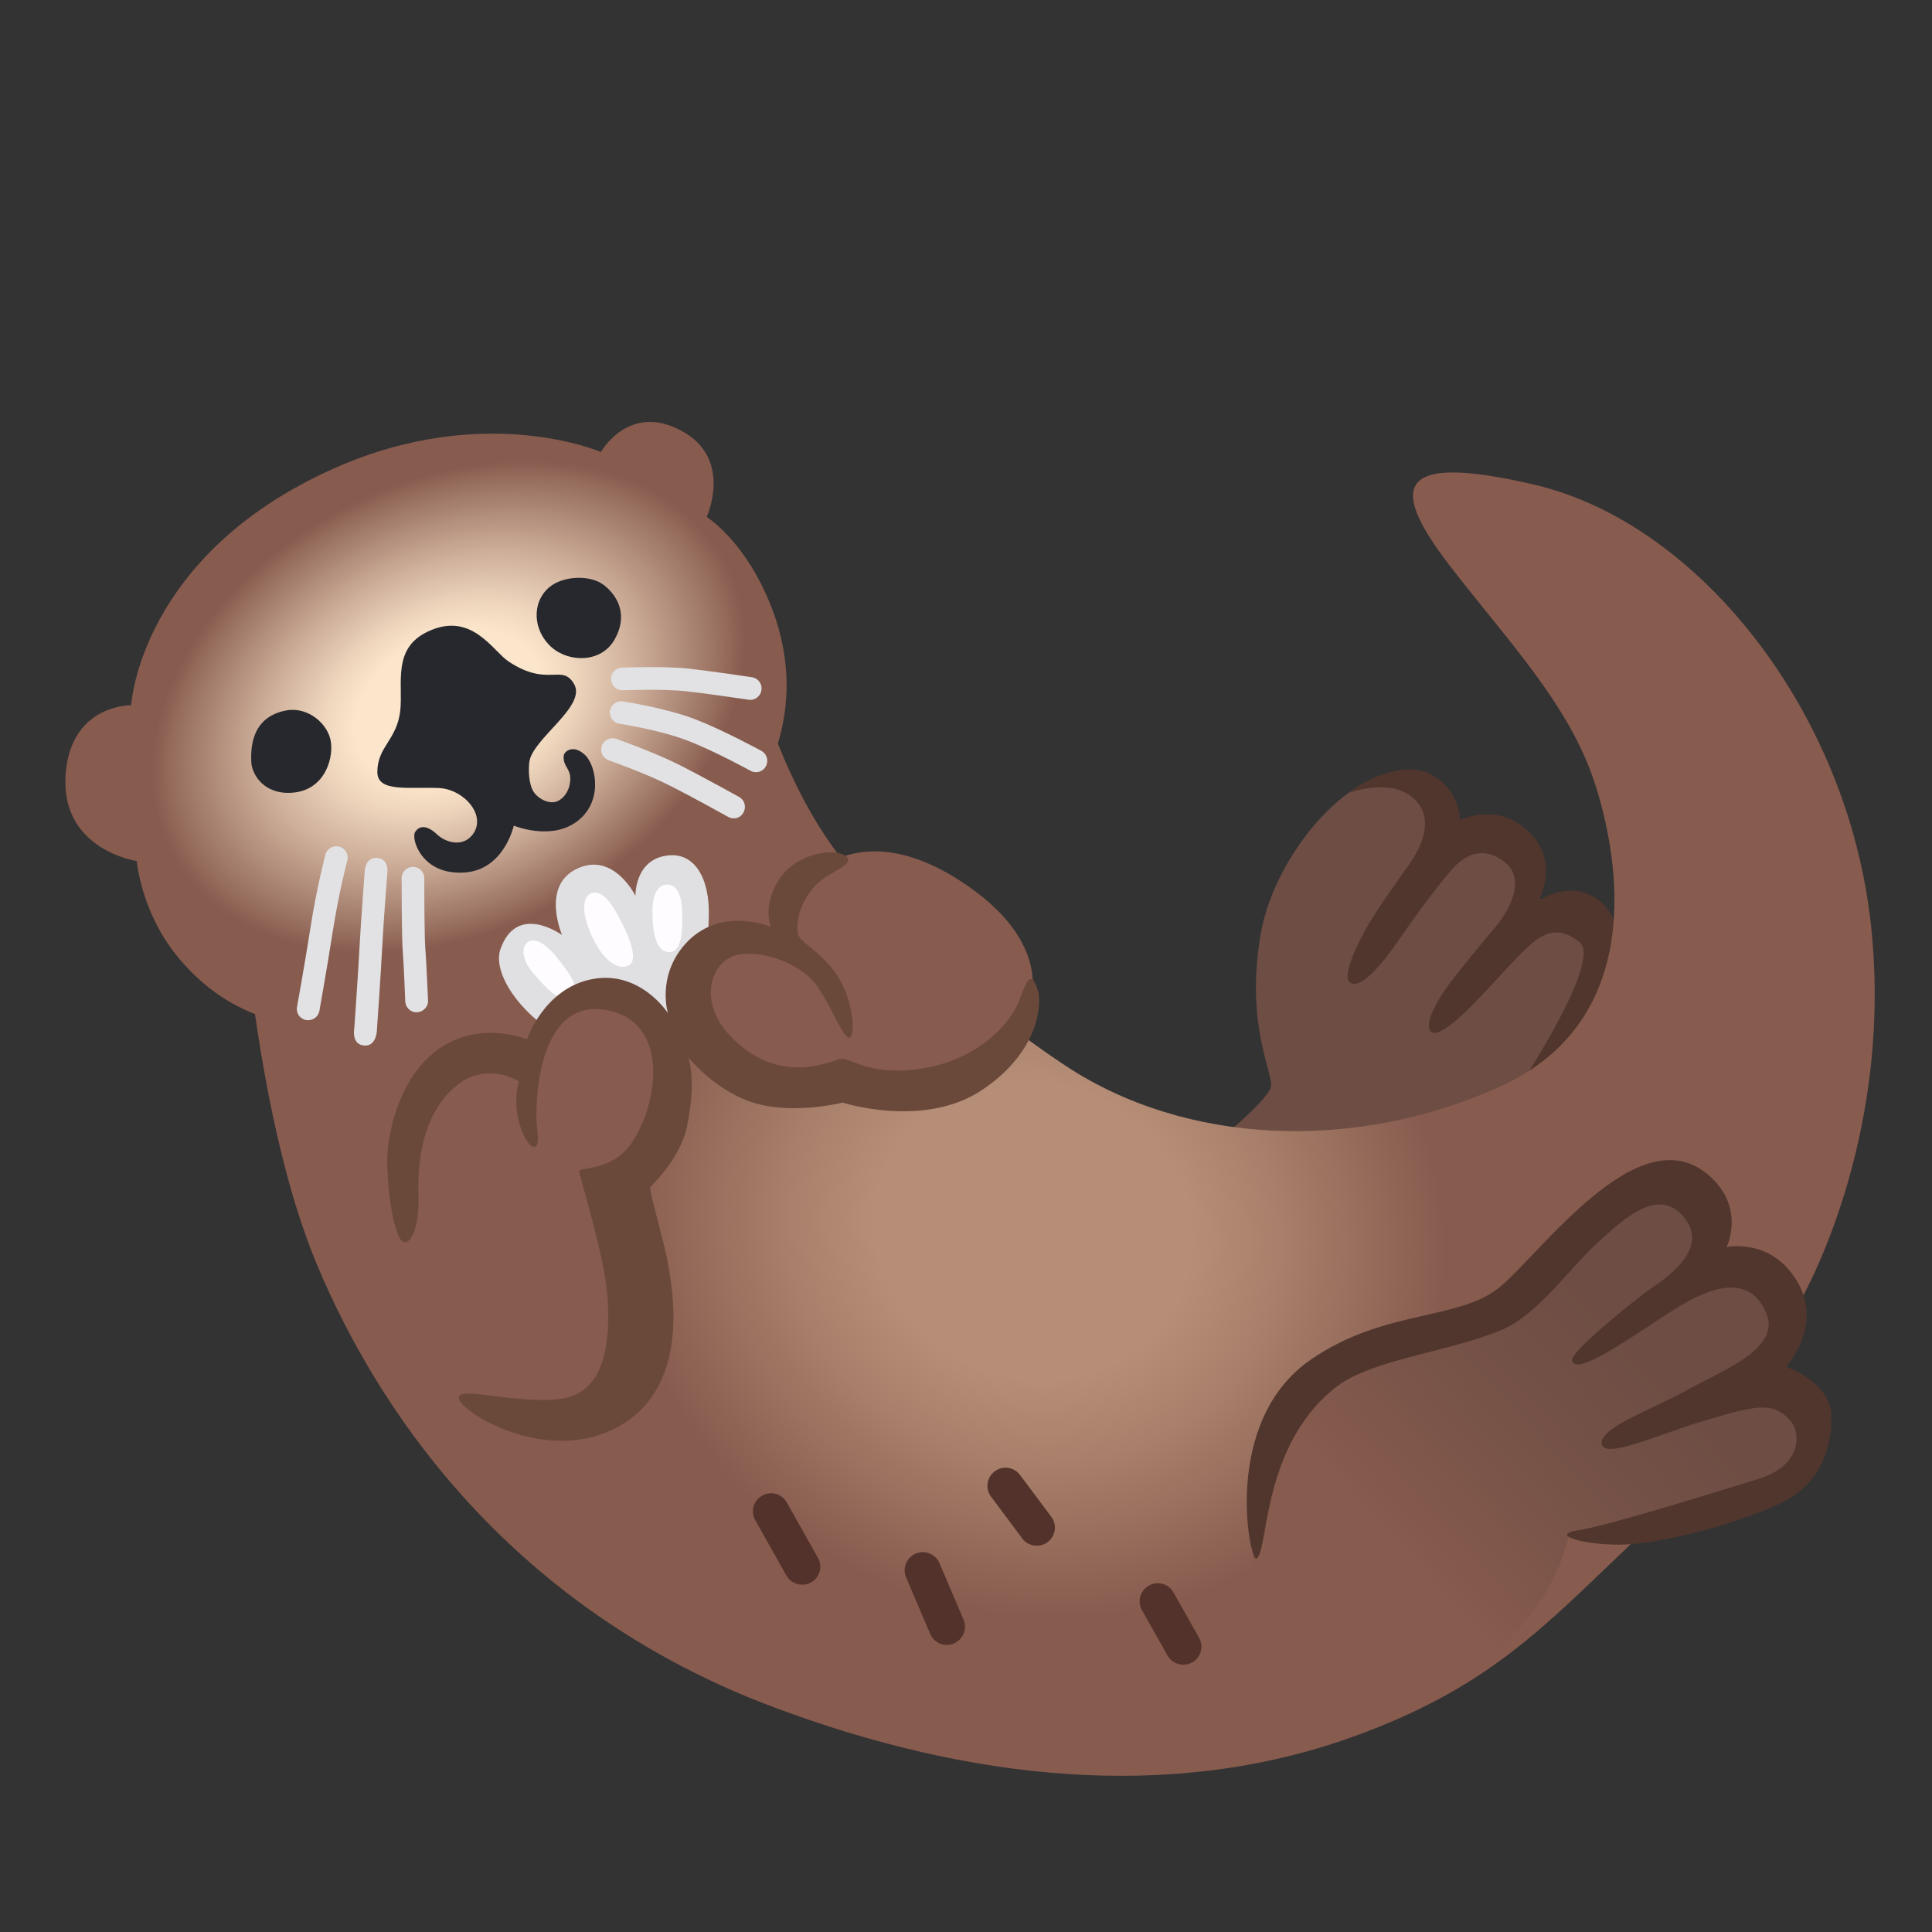 <svg enable-background="new 0 0 128 128" viewBox="0 0 128 128" xmlns="http://www.w3.org/2000/svg"><rect x="0" y="0" width="128" height="128" fill="#333333" stroke="none"/><path d="m80.07 76.12s3.94-3.19 4.13-4.11-1.69-3.94-0.7-10 7.18-12.25 10-10.28 2.53 3.24 2.53 3.24l2.82-0.28 2.11 1.55 0.56 3.1 3.38 1.55 3.38 4.08-2.39 8.66-10.7 4.43-15.06 5.42-0.06-7.36z" fill="#6E4D44"/><path d="m89.4 52.52s3.03-1.14 4.5 0.63c1.06 1.27 0.28 2.96-0.56 4.15-0.84 1.2-1.96 2.72-2.75 4.08-0.77 1.34-1.62 3.24-1.2 3.66 0.68 0.68 2.25-1.27 3.17-2.6 1.6-2.34 2.99-4.09 3.59-4.79 0.84-0.99 2.12-1.7 3.59-0.49 1.55 1.27-0.14 3.66-0.63 4.22s-2.53 3.03-3.24 4.01c-0.7 0.99-1.55 2.46-1.06 2.96 0.42 0.42 1.83-0.84 2.6-1.62 0.77-0.77 2.66-2.85 3.19-3.38 1.13-1.13 2.29-2.36 4.06-0.92 1.55 1.27-4.29 10-4.29 10l4.01-2.46s5-7.46 1.67-10.23c-1.95-1.62-4.13-0.05-4.13-0.05s1.55-2.67-0.77-4.72c-2.1-1.84-4.43-0.63-4.43-0.63s0.07-1.97-1.9-3.03c-1.97-1.04-4.85 0.65-5.42 1.21z" fill="#50362D"/><radialGradient id="c" cx="68.416" cy="81.529" r="37.449" gradientTransform="matrix(-.354 .935 -1.016 -.385 175.5 48.952)" gradientUnits="userSpaceOnUse"><stop stop-color="#B68D76" offset=".26"/><stop stop-color="#A87F6A" offset=".41"/><stop stop-color="#875B4E" offset=".679"/></radialGradient><path d="m46.82 49.07-30.27 15.35s1.12 11.29 4.36 19.15c4.65 11.26 14.06 23.46 30.41 29.56 12.81 4.79 26.14 6.29 38.22 1.97 9.02-3.22 12.74-7.32 18.3-12.6 5.45-5.18 11.33-16.12 11.33-16.12s6.34-10.63 4.79-25.06c-1.53-14.24-11.47-26.68-22.31-29.21-9.44-2.21-9.52 0.28-5.56 5.42 3.8 4.93 7.88 9.15 9.57 14.36s3.38 15.77-6.34 20.13-20.84 3.8-28.72-1.41-13.37-11.4-15.91-15.2-3.94-8.31-3.94-8.31l-3.93 1.97z" fill="url(#c)"/><path d="m53.15 104.99c-0.42 0-0.83-0.22-1.05-0.61l-2.06-3.66c-0.33-0.58-0.12-1.31 0.46-1.63 0.58-0.33 1.31-0.12 1.63 0.46l2.06 3.66c0.33 0.58 0.12 1.31-0.46 1.63-0.17 0.1-0.38 0.15-0.58 0.15z" fill="#52322A"/><path d="m62.73 108.98c-0.47 0-0.91-0.27-1.1-0.73l-1.6-3.75c-0.26-0.61 0.03-1.31 0.64-1.57s1.31 0.03 1.57 0.63l1.6 3.75c0.26 0.61-0.03 1.31-0.64 1.57-0.16 0.07-0.32 0.1-0.47 0.1z" fill="#52322A"/><path d="m68.69 102.41c-0.37 0-0.73-0.17-0.96-0.48l-2.07-2.77c-0.4-0.53-0.29-1.28 0.24-1.68s1.28-0.29 1.68 0.24l2.07 2.77c0.4 0.53 0.29 1.28-0.24 1.68-0.22 0.16-0.47 0.24-0.72 0.24z" fill="#52322A"/><path d="m78.4 110.29c-0.42 0-0.83-0.22-1.05-0.61l-1.69-3c-0.33-0.58-0.12-1.31 0.46-1.63 0.58-0.33 1.31-0.12 1.63 0.46l1.69 3c0.33 0.58 0.12 1.31-0.46 1.63-0.18 0.1-0.38 0.15-0.58 0.15z" fill="#52322A"/><radialGradient id="b" cx="29.675" cy="46.814" r="24.012" gradientTransform="matrix(-.888 .459 -.33 -.639 71.499 63.129)" gradientUnits="userSpaceOnUse"><stop stop-color="#FBE5CB" offset=".271"/><stop stop-color="#EFD7BE" offset=".363"/><stop stop-color="#CFB09B" offset=".538"/><stop stop-color="#9C7464" offset=".776"/><stop stop-color="#875B4E" offset=".865"/></radialGradient><path d="m11.69 63.29c2.87 3.56 10.1 9.39 28.06-1.27 16.49-9.78 12.32-20.14 10.61-23.46-1.6-3.1-3.54-4.31-3.54-4.31s1.71-3.72-1.48-5.6c-3.62-2.13-5.53 1.3-5.53 1.3s-7.69-3.37-17.7 1.09c-12.86 5.74-13.42 15.68-13.42 15.68s-3.85-0.07-4.32 4.32c-0.56 5.24 4.69 6.01 4.69 6.01s0.28 3.32 2.63 6.24z" fill="url(#b)"/><path d="m44.43 68.5c2.32-1.48 2.46-5.33 2.53-7.81 0.07-2.46-0.92-4.25-2.75-4.01-2.18 0.28-2.11 2.67-2.11 2.67s-1.41-2.89-3.8-1.83c-2.51 1.11-1.06 4.43-1.06 4.43s-2.98-2.18-4.08 0.92c-0.56 1.58 1.27 4.29 4.01 5.84 2.75 1.55 7.26-0.21 7.26-0.21z" fill="#E0DFE2"/><path d="m39.11 59.21c-0.54 0.24-0.63 1.41 0.28 3.17 0.81 1.55 1.79 1.9 2.32 1.55s0.04-1.72-0.49-2.75c-0.35-0.68-1.16-2.4-2.11-1.97z" fill="#FEFCFE"/><path d="m43.23 60.65c0.03 0.81 0.11 2.39 1.09 2.43 0.99 0.04 0.88-1.97 0.88-2.46s-0.04-1.94-0.92-2.01-1.09 1.05-1.05 2.04z" fill="#FEFCFE"/><path d="m35.34 64.49c0.87 0.97 1.72 2.04 2.5 1.48s-0.53-1.97-0.92-2.5-1.34-1.48-1.94-1.06c-0.59 0.42-0.23 1.41 0.36 2.08z" fill="#FEFCFE"/><path d="m52.03 59.91s3.76-7.01 12.11-1.2c8.87 6.17 1.97 13.3-2.67 13.23s-7.95 0.42-10.56-0.42-5-3.38-5-3.38l-2.46 1.69s0.49 4.79-1.2 6.83c-1.7 2.05 1.75 11.55-0.85 14.08s-6.97 4.29-9.71 3.03c-2.75-1.27-5.7-5.84-6.26-9.92s1.41-13.59 5.28-13.87 4.36 0.07 4.36 0.07 1.27-4.5 4.65-4.08 4.79 1.97 4.79 1.97l0.92-0.77s-1.2-1.9 1.27-4.15c2.46-2.25 5.28-0.35 5.28-0.35s0.05-2.13 0.05-2.76z" fill="#875B4E"/><path d="m26.45 81.97c0.43 0.9 1.36-0.05 1.27-2.82s0.52-5.58 2.53-7.23c2.02-1.64 4.13-0.28 4.13-0.28s-0.42 1.27 0.05 2.86 1.41 2.16 1.17 0.42c-0.23-1.74 0-8.73 4.46-8.02 4.46 0.7 3.53 6.44 1.69 8.96-1.27 1.74-3.38 1.45-3.38 1.74 0 0.28 1.69 5.58 1.88 8.31 0.19 2.72-0.05 6.34-3.05 6.76s-7.04-0.94-6.8 0c0.23 0.94 5.82 4.41 10.51 1.88 4.98-2.69 3.57-9.39 3.38-10.65-0.19-1.27-1.17-4.55-1.22-5.21-0.01-0.09 1.97-1.81 2.44-4.04 0.66-3.1 0.09-4.6 0.09-4.6s1.83 2.3 4.46 3.05 5.77-0.05 5.77-0.05 5.4 1.74 9.24-0.84c3.85-2.58 3.93-5.77 3.71-6.52-0.61-2.06-0.98 0.24-1.55 1.22-0.84 1.45-2.86 3.38-6.19 3.89-3.33 0.52-4.74-0.7-5.26-0.66s-3.28 1.55-6.19-0.47c-3.68-2.55-2.7-5.88-0.84-6.38 1.55-0.42 4.3 0.47 5.4 2.06 1.03 1.5 1.88 3.85 2.21 3.33s0.05-2.82-1.08-4.32-2.39-1.97-2.44-2.58c-0.09-1.17 0.38-2.21 1.17-3.1s2.77-1.41 2.02-1.97-3.28-0.19-4.41 1.55-0.56 3.14-0.56 3.14-3.43-1.45-5.73 1.22c-1.82 2.12-1.08 4.5-1.08 4.5s-1.83-2.86-5.02-2.25-4.32 3.99-4.32 3.99-3-1.27-5.73 0.56-3.61 5.77-3.52 7.88c0.09 2.13 0.37 3.77 0.79 4.67z" fill="#6A493B"/><path d="m19.01 47.06c-2.46 0.43-2.39 2.67-2.36 3.45 0.04 0.77 0.81 2.15 2.71 2.01 2.05-0.15 2.71-2.08 2.57-3.31s-1.51-2.39-2.92-2.15z" fill="#27282D"/><path d="m36.4 38.9c-1.21 1.01-1.09 2.89 0.14 3.98 1.17 1.03 3.31 1.05 4.19-0.53 0.85-1.52 0.28-2.78-0.67-3.55s-2.78-0.64-3.66 0.1z" fill="#27282D"/><path d="m28.31 41.86c-2.33 1.12-1.6 3.43-1.79 5.21-0.22 1.97-1.52 2.39-1.52 4.08 0 1.37 2.11 0.97 4.08 1.06 1.65 0.07 3.21 1.83 2.22 3.1-0.63 0.81-1.74 0.55-2.36-0.04-0.63-0.6-1.16-0.6-1.44-0.14s0.46 2.91 3.34 2.67c2.57-0.21 3.2-3.1 3.2-3.1s2.33 0.97 4.05-0.18c1.9-1.27 1.44-3.77 0.67-4.5s-1.38-0.25-1.41 0.04c-0.07 0.63 0.35 0.81 0.42 1.34s-0.14 1.3-0.77 1.65c-0.55 0.3-1.34-0.11-1.65-0.6-0.32-0.49-0.35-1.45-0.28-1.97 0.21-1.55 3.83-3.7 2.96-5.17-0.81-1.37-1.72 0.25-4.33-1.48-1.07-0.71-2.47-3.38-5.39-1.97z" fill="#27282D"/><path d="m20.42 67.59c-0.04 0-0.09 0-0.14-0.01-0.41-0.07-0.68-0.46-0.6-0.87 0-0.03 0.46-2.52 0.88-5.19 0.42-2.72 0.98-4.81 1-4.9 0.11-0.4 0.52-0.64 0.92-0.53s0.64 0.52 0.53 0.92c-0.01 0.02-0.56 2.11-0.97 4.74-0.42 2.69-0.88 5.2-0.88 5.23-0.07 0.36-0.38 0.61-0.74 0.61z" fill="#E2E2E4"/><path d="m24.97 68.27s-0.03 1.07-0.84 1c-0.86-0.07-0.66-1.11-0.66-1.11s0.25-3.51 0.35-5.44c0.11-1.94 0.35-5.09 0.35-5.09s0.06-0.84 0.82-0.79 0.68 0.9 0.68 0.9-0.25 3.12-0.35 5.05c-0.1 1.95-0.35 5.48-0.35 5.48z" fill="#E2E2E4"/><path d="m27.6 67.07c-0.4 0-0.73-0.32-0.75-0.72 0 0-0.1-2.51-0.17-3.39-0.07-0.9-0.07-4.62-0.07-4.78 0-0.41 0.34-0.75 0.75-0.75s0.75 0.34 0.75 0.75c0 1.32 0.01 3.98 0.07 4.66 0.07 0.88 0.17 3.34 0.18 3.44 0.02 0.41-0.3 0.76-0.72 0.78-0.02 0.01-0.03 0.01-0.04 0.01z" fill="#E2E2E4"/><path d="m48.61 54.22c-0.12 0-0.25-0.03-0.37-0.1-0.02-0.01-2.4-1.34-3.98-2.13-1.56-0.78-3.9-1.61-3.93-1.62-0.39-0.14-0.6-0.57-0.46-0.96s0.57-0.59 0.96-0.46c0.1 0.04 2.46 0.87 4.1 1.69 1.62 0.81 3.94 2.11 4.04 2.16 0.36 0.2 0.49 0.66 0.29 1.02-0.13 0.26-0.38 0.4-0.65 0.4z" fill="#E2E2E4"/><path d="m50.09 51.16c-0.12 0-0.25-0.03-0.36-0.09-0.02-0.01-2.34-1.29-4.17-2-1.8-0.7-4.5-1.12-4.52-1.12-0.41-0.06-0.69-0.44-0.63-0.85s0.44-0.69 0.85-0.63c0.12 0.02 2.89 0.44 4.84 1.2 1.92 0.75 4.25 2.03 4.35 2.08 0.36 0.2 0.49 0.66 0.29 1.02-0.13 0.25-0.39 0.39-0.65 0.39z" fill="#E2E2E4"/><path d="m49.71 46.37c-0.04 0-0.07 0-0.11-0.01-0.03 0-2.57-0.39-4.12-0.56-1.51-0.17-4.19-0.07-4.22-0.07-0.41 0.03-0.76-0.31-0.78-0.72s0.31-0.76 0.72-0.78c0.11 0 2.82-0.11 4.44 0.07 1.58 0.18 4.08 0.55 4.18 0.57 0.41 0.06 0.69 0.44 0.63 0.85-0.06 0.38-0.38 0.65-0.74 0.65z" fill="#E2E2E4"/><linearGradient id="a" x1="88.858" x2="111.35" y1="107.7" y2="87.218" gradientUnits="userSpaceOnUse"><stop stop-color="#875B4E" offset=".208"/><stop stop-color="#765247" offset=".579"/><stop stop-color="#6E4D44" offset=".888"/></linearGradient><path d="m82.93 106.72c-0.14-3.17 0.42-6.26 0.84-7.81 1.12-4.12 2.11-6.62 4.36-7.95 5.96-3.54 9.95-3.11 12.11-4.65 2.46-1.76 7.34-9.46 10.91-8.05 2.5 0.99 2.39 5.3 2.39 5.3s3.87 0.07 4.5 2.39-0.84 4.72-0.84 4.72 2.96 1.46 3.19 3.45c0.23 2.06-0.66 4.27-5.44 5.82s-10.98 1.64-10.98 1.64-1.4 8.34-11.05 10.84c-6.26 1.62-9.78-0.91-9.99-5.7z" fill="url(#a)"/><path d="m83.23 103.27c-0.42 0.19-2.34-9.08 3.61-13.19 4.83-3.33 9.71-2.58 12.44-4.74 2.72-2.16 9.24-11.47 13.89-7.51 2.53 2.16 1.22 4.79 1.22 4.79s2.97-0.64 4.69 2.3c1.74 2.96-0.75 5.63-0.75 5.63s2.96 0.99 3 3.28c0.05 2.3-0.89 4.65-3.47 5.82-2.99 1.36-7.46 2.53-10 2.67-2.53 0.14-5.44-0.61-3.28-0.94s10.14-2.86 11.87-3.38c2.96-0.89 2.91-3.1 2.11-3.94-1.16-1.23-2.25-0.94-5.73 0.09-2.92 0.87-6.57 2.58-6.71 1.5s3.33-2.25 5.68-3.57c2.35-1.31 6.24-2.72 5.21-5.11s-3.28-1.92-5.82-0.38c-2.53 1.55-6.83 4.79-7.04 3.52-0.09-0.56 4.13-3.99 5.35-4.83s3.75-2.67 2.02-4.69-4.08 0.28-5.82 1.88-3.85 4.65-6.19 5.63c-3.53 1.48-8.56 1.95-10.93 3.75-5.06 3.87-4.52 11.05-5.35 11.42z" fill="#50362D"/></svg>
